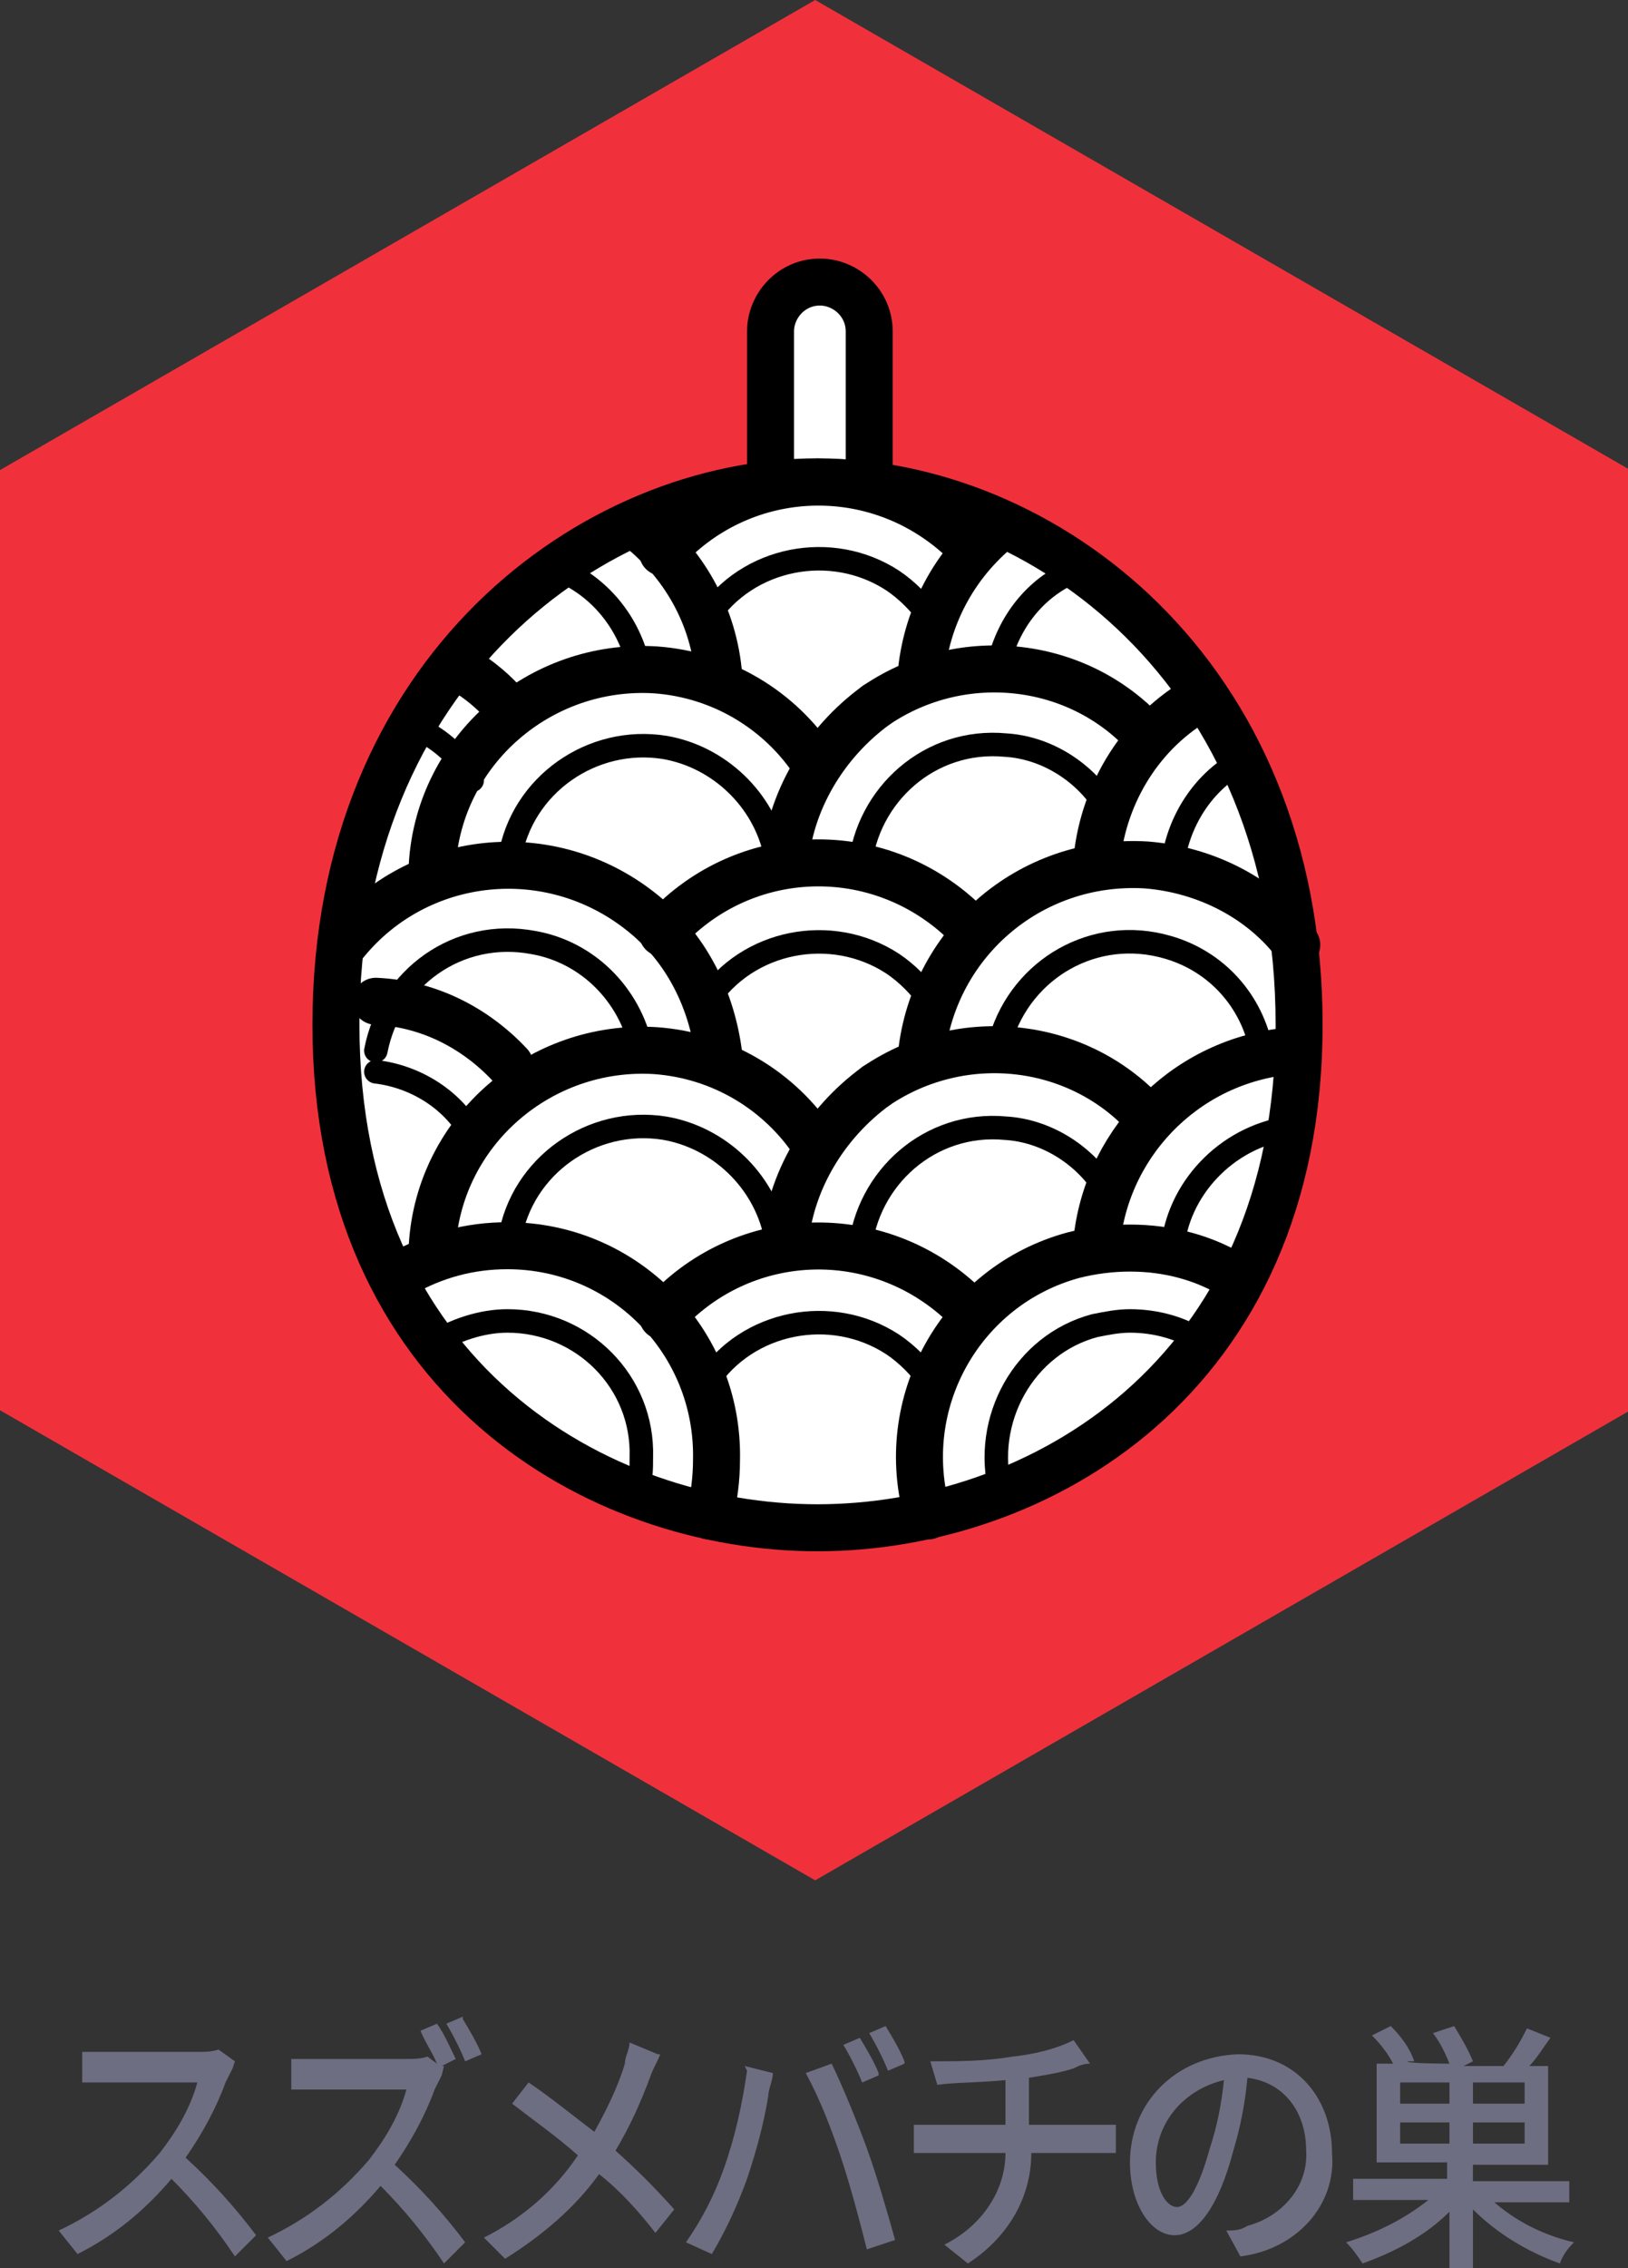 <?xml version="1.0" encoding="UTF-8"?>
<svg id="_レイヤー_1" data-name="レイヤー 1" xmlns="http://www.w3.org/2000/svg" xmlns:xlink="http://www.w3.org/1999/xlink" version="1.1" viewBox="0 0 69.3 96.5">
  <rect x="0" y="0" width="69.3" height="96.5" fill="#333333" stroke="none"/>
  <defs>
    <style>
      .cls-1 {
        clip-path: url(#clippath);
      }

      .cls-2, .cls-3, .cls-4 {
        fill: none;
      }

      .cls-2, .cls-5, .cls-6, .cls-7 {
        stroke-width: 0px;
      }

      .cls-3 {
        stroke-width: 1px;
      }

      .cls-3, .cls-4 {
        stroke: #000;
        stroke-linecap: round;
        stroke-linejoin: round;
      }

      .cls-4 {
        stroke-width: 2px;
      }

      .cls-5 {
        fill: #6e6e82;
      }

      .cls-6 {
        fill: #fff;
      }

      .cls-7 {
        fill: #f0313b;
      }
    </style>
    <clipPath id="clippath">
      <rect class="cls-2" y="0" width="69.3" height="102.3"/>
    </clipPath>
  </defs>
  <g id="_グループ_1097" data-name="グループ 1097">
    <path id="_パス_4113" data-name="パス 4113" class="cls-7" d="M34.7,0L0,20v40l34.7,20,34.7-20V20L34.7,0Z"/>
    <g id="_グループ_1096" data-name="グループ 1096">
      <g class="cls-1">
        <g id="_グループ_1095" data-name="グループ 1095">
          <path id="_パス_4114" data-name="パス 4114" class="cls-6" d="M37,20.5v-6.4c0-1.2-1-2.1-2.1-2.1-1.2,0-2.1,1-2.1,2.1h0v6.4"/>
          <path id="_パス_4115" data-name="パス 4115" class="cls-6" d="M34.8,65c9.3,0,20.5-6.3,20.5-21.4s-11-23.1-20.5-23.1-20.5,8-20.5,23.1,11.2,21.4,20.5,21.4"/>
          <path id="_パス_4116" data-name="パス 4116" class="cls-4" d="M37,20.5v-6.4c0-1.2-1-2.1-2.1-2.1-1.2,0-2.1,1-2.1,2.1h0v6.4"/>
          <path id="_パス_4117" data-name="パス 4117" class="cls-4" d="M34.8,65c9.3,0,20.5-6.3,20.5-21.4s-11-23.1-20.5-23.1-20.5,8-20.5,23.1,11.2,21.4,20.5,21.4Z"/>
          <path id="_パス_4118" data-name="パス 4118" class="cls-4" d="M18.4,53c.3-4.9,4.6-8.6,9.5-8.3,2.8.2,5.3,1.7,6.8,4"/>
          <path id="_パス_4119" data-name="パス 4119" class="cls-3" d="M21.7,52.7c.5-3.1,3.5-5.2,6.6-4.7,2.3.4,4.2,2.2,4.7,4.5"/>
          <path id="_パス_4120" data-name="パス 4120" class="cls-3" d="M16,45.6c1.7.2,3.3,1.2,4.1,2.7"/>
          <path id="_パス_4121" data-name="パス 4121" class="cls-4" d="M16,42.6c2.2.1,4.2,1.1,5.7,2.7"/>
          <path id="_パス_4122" data-name="パス 4122" class="cls-4" d="M46.7,52.7c.5-4.3,4-7.7,8.4-8"/>
          <path id="_パス_4123" data-name="パス 4123" class="cls-3" d="M49.9,53.2c.2-2.6,2.3-4.8,4.9-5.2"/>
          <path id="_パス_4124" data-name="パス 4124" class="cls-3" d="M36.6,53.2c.3-3.1,3-5.5,6.2-5.2,1.7.1,3.3,1.1,4.2,2.5"/>
          <path id="_パス_4125" data-name="パス 4125" class="cls-4" d="M37.3,46.2c3.7-2.5,8.7-1.9,11.6,1.4"/>
          <path id="_パス_4126" data-name="パス 4126" class="cls-4" d="M33.4,53c.2-2.7,1.7-5.2,3.9-6.8"/>
          <path id="_パス_4127" data-name="パス 4127" class="cls-4" d="M28.2,56c3.3-3.7,8.9-4,12.6-.7.1.1.2.2.4.4"/>
          <path id="_パス_4128" data-name="パス 4128" class="cls-3" d="M30.1,58.8c1.7-2.6,5.3-3.3,7.9-1.6.6.4,1.2,1,1.6,1.6"/>
          <path id="_パス_4129" data-name="パス 4129" class="cls-3" d="M42.6,63.5c-.8-3.1,1-6.3,4-7.1.5-.1,1-.2,1.5-.2,1.1,0,2.2.3,3.1.9"/>
          <path id="_パス_4130" data-name="パス 4130" class="cls-3" d="M18.4,57.2c.9-.6,2.1-1,3.2-1,3.2,0,5.8,2.6,5.7,5.8,0,.5,0,1-.2,1.5"/>
          <path id="_パス_4131" data-name="パス 4131" class="cls-4" d="M17.1,54.2c1.4-.8,2.9-1.2,4.5-1.2,5,0,9,4.1,8.9,9.1,0,.8-.1,1.6-.3,2.4"/>
          <path id="_パス_4132" data-name="パス 4132" class="cls-4" d="M39.5,64.5c-1.4-4.8,1.4-9.8,6.2-11.1.8-.2,1.6-.3,2.4-.3,1.6,0,3.2.4,4.6,1.3"/>
          <path id="_パス_4133" data-name="パス 4133" class="cls-4" d="M18.4,36.8c.3-4.9,4.6-8.6,9.5-8.3,2.8.2,5.3,1.7,6.8,4"/>
          <path id="_パス_4134" data-name="パス 4134" class="cls-3" d="M21.7,36.5c.5-3.1,3.5-5.2,6.6-4.7,2.3.4,4.2,2.2,4.7,4.5"/>
          <path id="_パス_4135" data-name="パス 4135" class="cls-3" d="M17.8,31c1,.5,1.8,1.2,2.3,2.2"/>
          <path id="_パス_4136" data-name="パス 4136" class="cls-4" d="M19.7,28.5c.7.4,1.4,1,1.9,1.6"/>
          <path id="_パス_4137" data-name="パス 4137" class="cls-4" d="M46.7,36.5c.3-2.8,1.9-5.4,4.4-6.8"/>
          <path id="_パス_4138" data-name="パス 4138" class="cls-3" d="M49.9,36.9c.2-1.9,1.3-3.7,3.1-4.6"/>
          <path id="_パス_4139" data-name="パス 4139" class="cls-3" d="M36.6,36.9c.3-3.1,3-5.5,6.2-5.2,1.7.1,3.3,1.1,4.2,2.5"/>
          <path id="_パス_4140" data-name="パス 4140" class="cls-4" d="M37.3,30c3.7-2.5,8.7-1.9,11.6,1.4"/>
          <path id="_パス_4141" data-name="パス 4141" class="cls-4" d="M33.4,36.8c.2-2.7,1.7-5.2,3.9-6.8"/>
          <path id="_パス_4142" data-name="パス 4142" class="cls-4" d="M28.2,39.7c3.3-3.7,8.9-4,12.6-.7.1.1.2.2.4.4"/>
          <path id="_パス_4143" data-name="パス 4143" class="cls-3" d="M30.1,42.6c1.7-2.6,5.3-3.3,7.9-1.6.6.4,1.2,1,1.6,1.6"/>
          <path id="_パス_4144" data-name="パス 4144" class="cls-4" d="M28.2,23.5c3.3-3.7,8.9-4,12.6-.7.1.1.2.2.4.4"/>
          <path id="_パス_4145" data-name="パス 4145" class="cls-3" d="M30.1,26.3c1.7-2.6,5.3-3.3,7.9-1.6.6.4,1.2,1,1.6,1.6"/>
          <path id="_パス_4146" data-name="パス 4146" class="cls-3" d="M42.6,27.9c.5-1.7,1.7-3.1,3.4-3.7"/>
          <path id="_パス_4147" data-name="パス 4147" class="cls-3" d="M23.7,24.2c1.8.7,3.1,2.3,3.5,4.2"/>
          <path id="_パス_4148" data-name="パス 4148" class="cls-4" d="M27,22.3c2.1,1.6,3.4,3.9,3.6,6.5"/>
          <path id="_パス_4149" data-name="パス 4149" class="cls-4" d="M39.2,28.8c.2-2.5,1.4-4.8,3.4-6.4"/>
          <path id="_パス_4150" data-name="パス 4150" class="cls-4" d="M14.7,40.1c3.1-3.8,8.7-4.4,12.6-1.3,1.9,1.5,3,3.7,3.3,6.1"/>
          <path id="_パス_4151" data-name="パス 4151" class="cls-3" d="M16,44.7c.6-3.1,3.5-5.2,6.7-4.6,2.3.4,4.1,2.2,4.6,4.5"/>
          <path id="_パス_4152" data-name="パス 4152" class="cls-4" d="M39.2,45.1c.4-4.9,4.6-8.6,9.6-8.3,2.5.2,4.9,1.4,6.4,3.4"/>
          <path id="_パス_4153" data-name="パス 4153" class="cls-3" d="M42.6,44.2c.9-3,4-4.8,7.1-3.9,2.1.6,3.6,2.3,4,4.4"/>
          <path id="_パス_4154" data-name="パス 4154" class="cls-5" d="M9.9,88c-.1.2-.2.4-.3.6-.4,1.1-1,2.2-1.7,3.2,1.1,1,2.1,2.1,3,3.3l-.9.9c-.8-1.2-1.7-2.3-2.7-3.3-1.1,1.3-2.4,2.4-4,3.2l-.8-1c1.7-.8,3.1-1.9,4.3-3.3.7-.9,1.3-1.9,1.6-3h-3.8c-.4,0-1,0-1.1,0v-1.3c.4,0,.7,0,1.1,0h3.8c.3,0,.6,0,.9-.1l.7.5Z"/>
          <path id="_パス_4155" data-name="パス 4155" class="cls-5" d="M18.8,88.3c-.1.2-.2.4-.3.6-.4,1.1-1,2.2-1.7,3.2,1.1,1,2.1,2.1,3,3.3l-.9.9c-.8-1.2-1.7-2.3-2.7-3.3-1.1,1.3-2.4,2.4-4,3.2l-.8-1c1.7-.8,3.1-1.9,4.3-3.3.7-.9,1.3-1.9,1.6-3h-3.8c-.4,0-1,0-1.1,0v-1.3c.4,0,.7,0,1.1,0h3.8c.3,0,.6,0,.9-.1l.4.3c-.2-.5-.5-.9-.7-1.4l.7-.3c.3.4.6,1.1.8,1.5l-.6.3h.1ZM19.7,85.9c.3.5.6,1,.8,1.5l-.7.3c-.2-.5-.5-1.1-.8-1.6l.7-.3Z"/>
          <path id="_パス_4156" data-name="パス 4156" class="cls-5" d="M28.1,87.4c-.1.3-.3.6-.4.9-.4,1.1-.9,2.2-1.5,3.2.9.8,1.7,1.6,2.5,2.5l-.8,1c-.7-.9-1.5-1.8-2.4-2.5-1,1.4-2.4,2.6-4,3.6l-.9-.9c1.6-.8,3-2,4-3.5-.9-.8-1.9-1.5-2.8-2.2l.7-.9c.9.6,2,1.5,2.8,2.1.5-.9,1-1.9,1.3-2.9,0-.3.2-.6.2-.9l1.2.5Z"/>
          <path id="_パス_4157" data-name="パス 4157" class="cls-5" d="M31.7,87.9l1.2.3c0,.3-.2.7-.2,1-.2,1.2-.5,2.3-.9,3.5-.4,1.1-.9,2.2-1.5,3.2l-1.1-.5c.7-1,1.2-2,1.6-3.1.5-1.4.8-2.8,1-4.2M34.3,88.2l1.1-.4c.4.8,1.1,2.5,1.5,3.6.4,1.1.9,2.8,1.2,3.9l-1.2.4c-.3-1.2-.7-2.7-1.1-3.9-.4-1.2-.9-2.5-1.5-3.6M37.4,88.3l-.7.3c-.2-.5-.5-1.1-.8-1.6l.7-.3c.3.5.6,1,.8,1.5M38.5,87.8l-.7.3c-.2-.5-.5-1.1-.8-1.6l.7-.3c.3.5.6,1,.8,1.5"/>
          <path id="_パス_4158" data-name="パス 4158" class="cls-5" d="M46.6,90.4c.2,0,.6,0,.9,0v1.2c-.2,0-.6,0-.8,0h-2.8c0,1.9-1,3.6-2.7,4.7l-1-.8c1.6-.8,2.6-2.3,2.6-3.9h-3c-.3,0-.7,0-.9,0v-1.2c.3,0,.6,0,.9,0h3v-1.9c-1,.1-2.2.1-2.9.2l-.3-1c1.2,0,2.3,0,3.5-.2.9-.1,1.8-.3,2.6-.7l.7,1c-.3,0-.5.1-.7.2-.6.2-1.3.3-1.9.4v2h2.8Z"/>
          <path id="_パス_4159" data-name="パス 4159" class="cls-5" d="M52.2,94.9c.3,0,.6,0,.9-.2,1.5-.4,2.6-1.7,2.5-3.2,0-1.6-.9-2.9-2.5-3.1-.1,1.1-.3,2.1-.6,3.1-.6,2.3-1.5,3.6-2.5,3.6s-1.9-1.3-1.9-3.1c0-2.5,1.9-4.5,4.6-4.6,2.5,0,4,1.9,4,4.2.2,2.2-1.5,4.1-3.9,4.4l-.6-1.1ZM51.5,91.4c.3-.9.5-1.9.6-2.9-1.7.4-2.9,1.8-2.9,3.5,0,1.3.5,1.9.9,1.9s.9-.7,1.4-2.5"/>
          <path id="_パス_4160" data-name="パス 4160" class="cls-5" d="M63.5,93.6c1,.9,2.2,1.5,3.5,1.8-.3.3-.5.6-.6.9-1.4-.5-2.7-1.3-3.7-2.3v2.5h-1v-2.4c-1,1-2.3,1.7-3.7,2.2-.2-.3-.4-.6-.7-.9,1.3-.4,2.5-1,3.5-1.8h-3.2v-.9h4v-.7h-3v-4.2h.7c-.2-.4-.5-.8-.9-1.2l.8-.4c.4.4.8.9,1,1.5h-.3c0,.1,1.8.1,1.8.1-.2-.5-.4-.9-.7-1.3l.9-.3c.3.5.6,1,.8,1.5l-.4.2h1.7c.4-.5.7-1,1-1.6l1,.4c-.3.4-.6.9-.9,1.2h.8v4.2h-3.2v.7h4.1v.9h-3.3ZM61.7,88.6h-2.1v.9h2.1v-.9ZM61.7,90.3h-2.1v.9h2.1v-.9ZM64.9,88.6h-2.2v.9h2.2v-.9ZM64.9,90.3h-2.2v.9h2.2v-.9Z"/>
        </g>
      </g>
    </g>
  </g>
</svg>